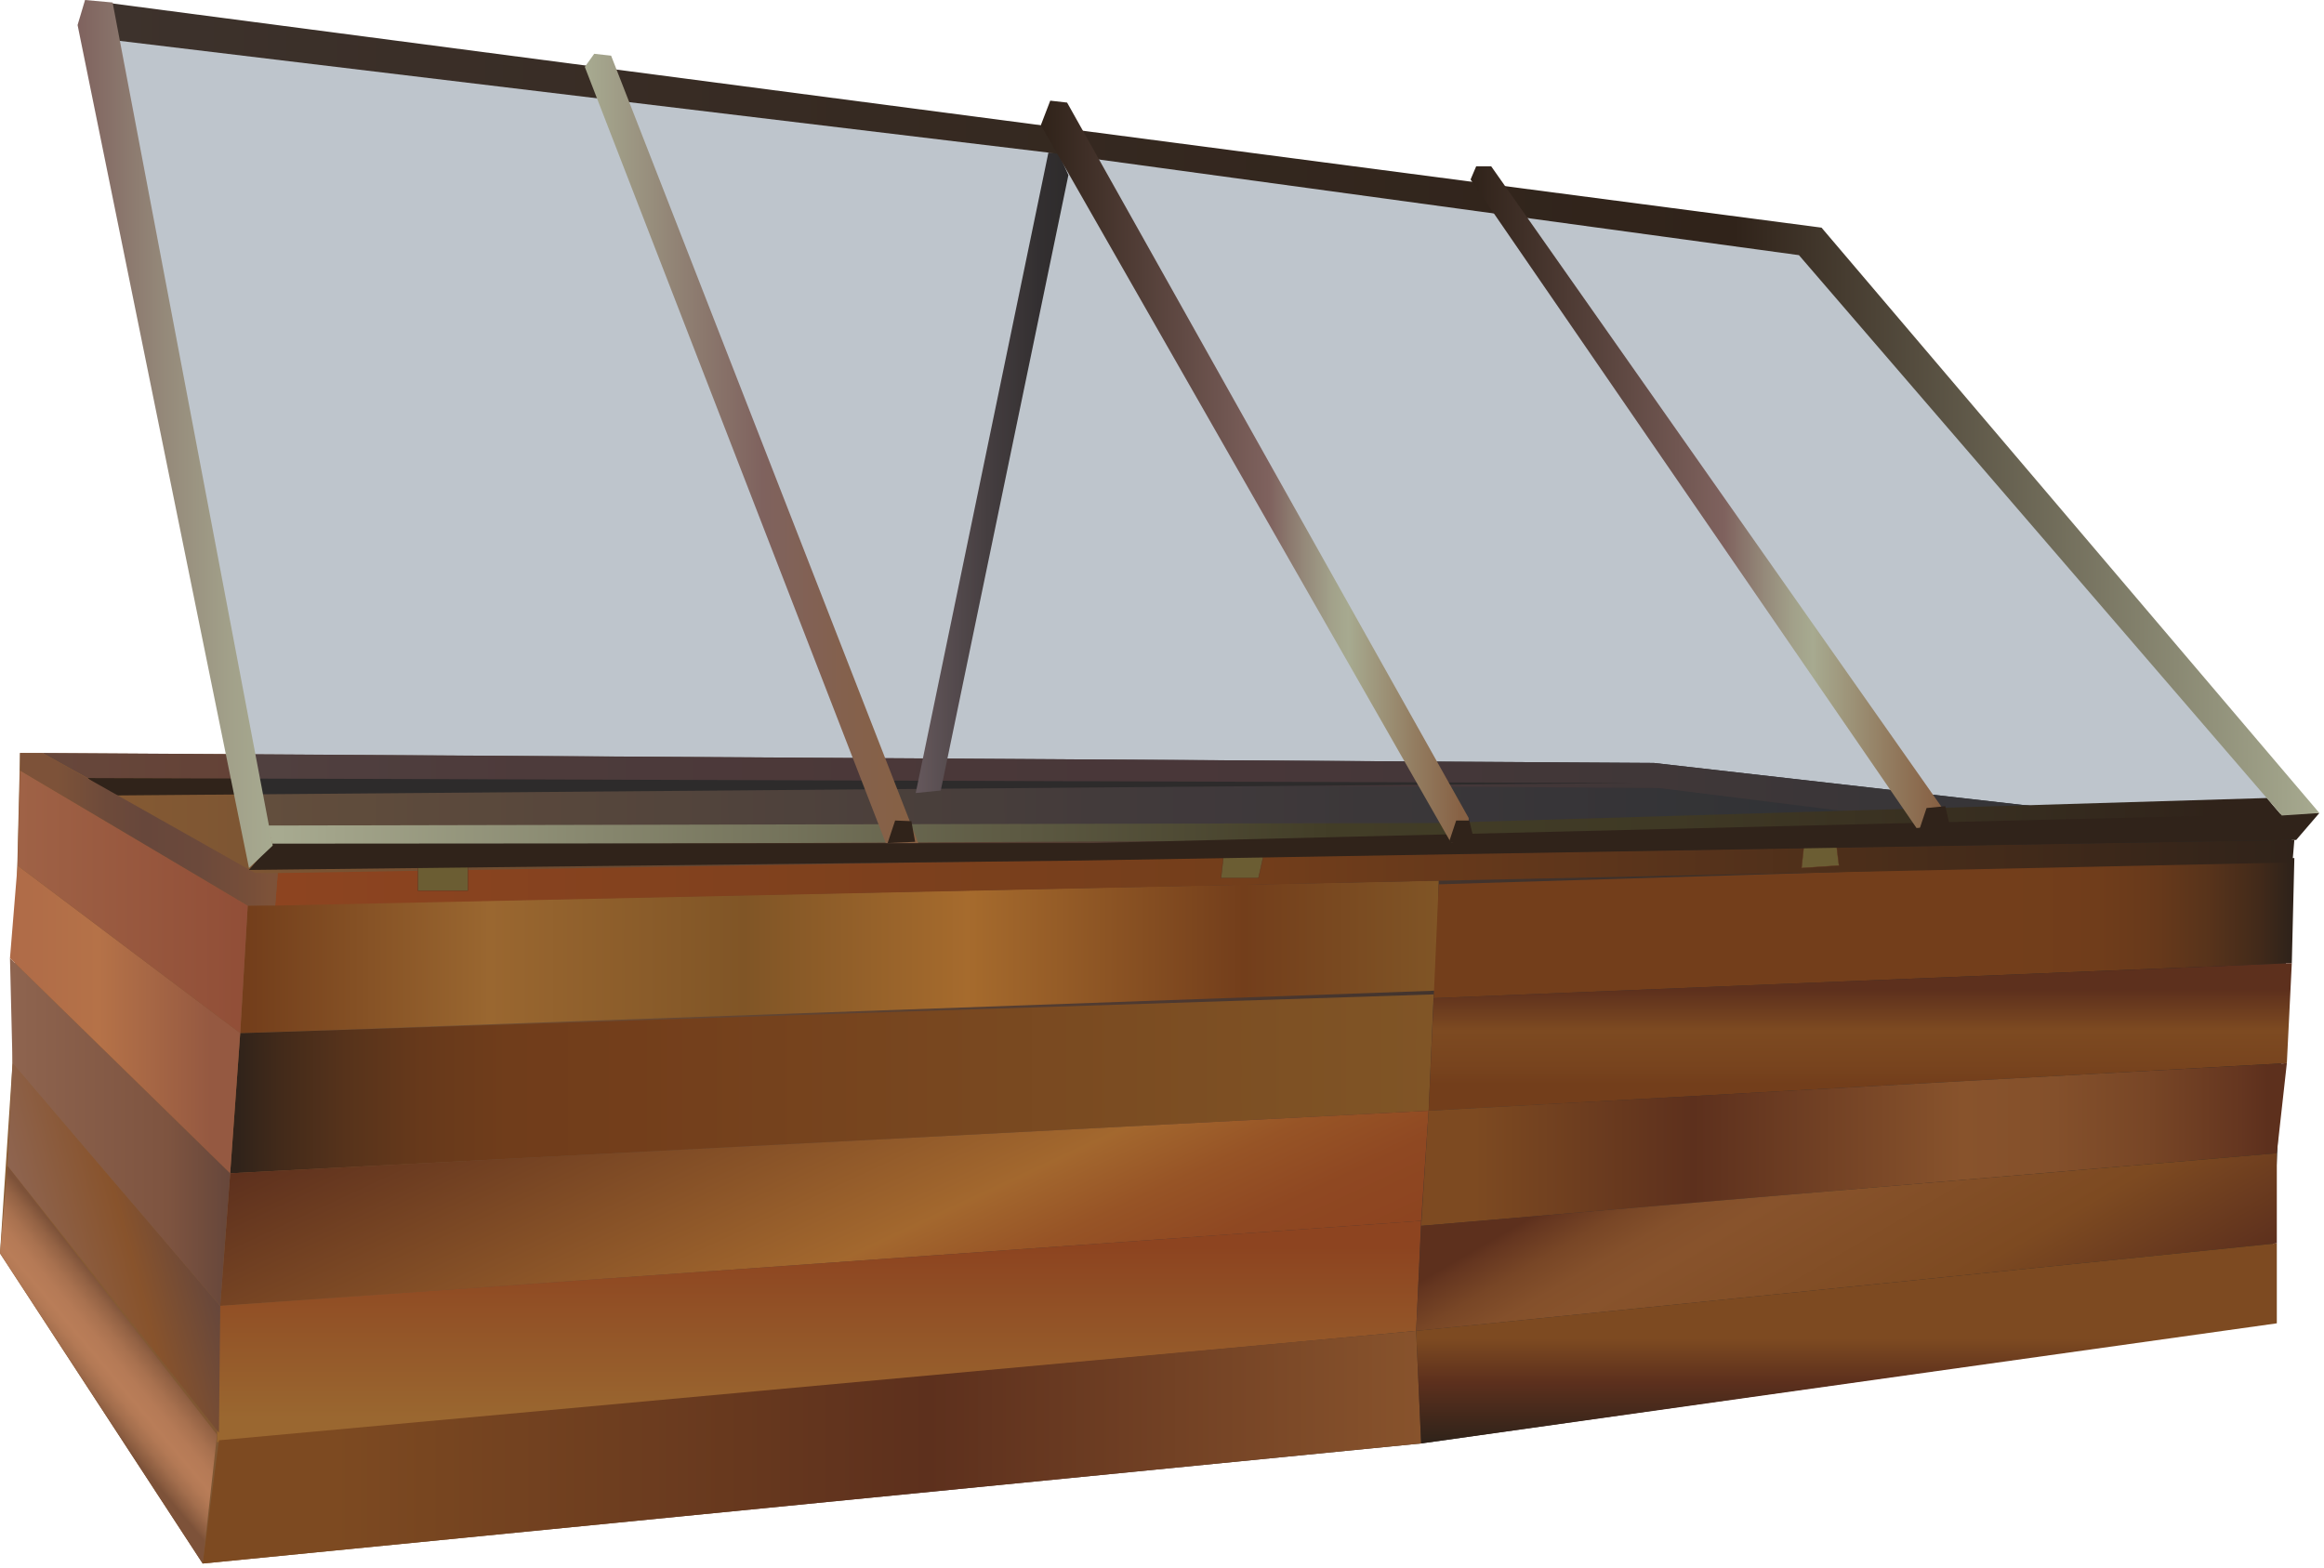 
        <svg xmlns:rdf="http://www.w3.org/1999/02/22-rdf-syntax-ns#" xmlns="http://www.w3.org/2000/svg" xmlns:cc="http://creativecommons.org/ns#" xmlns:xlink="http://www.w3.org/1999/xlink" xmlns:dc="http://purl.org/dc/elements/1.1/" x="0px" y="0px" width="501" height="338" viewBox="0 0 501 338" xml:space="preserve">
            <title>Turtle egg relocation box</title>
            <desc xmlns:ian_image_library="https://ian.umces.edu/media-library/">
                <ian_image_library:title>Turtle egg relocation box</ian_image_library:title>
                <ian_image_library:descr>Illustration of turtle egg relocation box</ian_image_library:descr>
                <ian_image_library:scene>
                    <ian_image_library:contains>science, scientific, research, experimental, test, equipment, field, turtle, egg, relocation, box, protection, conservation</ian_image_library:contains>
                    <ian_image_library:when>2008-12-08</ian_image_library:when>
                </ian_image_library:scene>
            </desc>
            
 <defs></defs>
 <linearGradient id="ian_symbols_35f916684bc5650415afd577eb924f9c" y2="249.73" gradientUnits="userSpaceOnUse" x2="494.06" y1="249.73">
  <stop stop-color="#8A5D33" offset=".006"/>
  <stop stop-color="#4D3931" offset=".5"/>
  <stop stop-color="#45352E" offset=".596"/>
  <stop stop-color="#282724" offset=".983"/>
 </linearGradient>
 <polygon points="4.322 162.35 356.53 164.5 494.06 180.15 489.21 285.32 306.37 311.22 43.691 337.11 0 270.23 2.701 229.23" fill="url(#ian_symbols_35f916684bc5650415afd577eb924f9c)"/>
 <linearGradient id="ian_symbols_84f371a54e74216401942a2bf4e4d1a9" y2="169.36" gradientUnits="userSpaceOnUse" x2="441.75" y1="169.36" x1="9.172">
  <stop stop-color="#67473B" offset=".006"/>
  <stop stop-color="#5F3C32" offset=".205"/>
  <stop stop-color="#5B362D" offset=".41"/>
  <stop stop-color="#57352D" offset=".611"/>
  <stop stop-color="#4A342C" offset=".823"/>
  <stop stop-color="#3D322C" offset=".966"/>
 </linearGradient>
 <polygon points="356.53 164.5 441.75 174.22 409.38 176.37 357.61 169.9 18.885 167.75 9.172 162.35" fill="url(#ian_symbols_84f371a54e74216401942a2bf4e4d1a9)"/>
 <polygon points="23.196 171.52 18.885 167.75 352.76 168.83" fill="#30231A"/>
 <linearGradient id="ian_symbols_56091398e5f6c8944db8682dff59570c" y2="206.31" gradientUnits="userSpaceOnUse" x2="310.15" y1="206.31" x1="51.783">
  <stop stop-color="#733E1B" offset=".006"/>
  <stop stop-color="#9A6730" offset=".208"/>
  <stop stop-color="#805526" offset=".421"/>
  <stop stop-color="#A66B2D" offset=".607"/>
  <stop stop-color="#733E1B" offset=".837"/>
  <stop stop-color="#805526" offset="1"/>
 </linearGradient>
 <polygon points="53.404 195.25 51.783 222.76 309.61 213.59 310.15 189.86" fill="url(#ian_symbols_56091398e5f6c8944db8682dff59570c)"/>
 <linearGradient id="ian_symbols_2c3ddb4d65eb8d540945b94df4232db8" y2="233.68" gradientUnits="userSpaceOnUse" x2="309.07" y1="233.68" x1="49.622">
  <stop stop-color="#30231A" offset=".006"/>
  <stop stop-color="#422A1A" offset=".041"/>
  <stop stop-color="#57331B" offset=".097"/>
  <stop stop-color="#67391B" offset=".159"/>
  <stop stop-color="#703D1B" offset=".23"/>
  <stop stop-color="#733E1B" offset=".332"/>
  <stop stop-color="#805526" offset="1"/>
 </linearGradient>
 <polygon points="49.622 252.97 307.98 239.48 309.07 214.4 51.783 222.76" fill="url(#ian_symbols_2c3ddb4d65eb8d540945b94df4232db8)"/>
 <linearGradient id="ian_symbols_2a0bc44498459c94fd50ec403019b94e" y2="205.25" gradientUnits="userSpaceOnUse" x2="151.95" y1="312.01" x1="201.73">
  <stop stop-color="#8D4420" offset=".006"/>
  <stop stop-color="#8F4822" offset=".132"/>
  <stop stop-color="#975426" offset=".256"/>
  <stop stop-color="#A3672E" offset=".379"/>
  <stop stop-color="#A3682E" offset=".382"/>
  <stop stop-color="#5D301D" offset="1"/>
 </linearGradient>
 <polygon points="47.472 281.56 306.37 263.22 307.98 239.48 49.622 252.97" fill="url(#ian_symbols_2a0bc44498459c94fd50ec403019b94e)"/>
 <linearGradient id="ian_symbols_a852a7967e9e43d4a18a16f719c1ede8" y2="263.22" gradientUnits="userSpaceOnUse" x2="176.58" y1="310.95" x1="176.58">
  <stop stop-color="#9A6730" offset=".107"/>
  <stop stop-color="#8D4420" offset=".882"/>
 </linearGradient>
 <polygon points="46.792 310.95 305.29 286.95 306.37 263.22 47.472 281.56" fill="url(#ian_symbols_a852a7967e9e43d4a18a16f719c1ede8)"/>
 <linearGradient id="ian_symbols_484e9917d625aa445d184044c4b710e9" y2="312.03" gradientUnits="userSpaceOnUse" x2="306.37" y1="312.03" x1="43.691">
  <stop stop-color="#7D4A21" offset=".107"/>
  <stop stop-color="#5D301D" offset=".596"/>
  <stop stop-color="#88532C" offset="1"/>
 </linearGradient>
 <polygon points="43.691 337.11 306.37 311.22 305.29 286.95 47.202 310.54" fill="url(#ian_symbols_484e9917d625aa445d184044c4b710e9)"/>
 <linearGradient id="ian_symbols_ac9c7d93fb0801a4397faa2da4a5726b" y2="286.86" gradientUnits="userSpaceOnUse" x2="31.428" y1="301.58" x1="13.884">
  <stop stop-color="#7D5239" offset=".146"/>
  <stop stop-color="#895B3F" offset=".19"/>
  <stop stop-color="#A36E4D" offset=".303"/>
  <stop stop-color="#B37955" offset=".404"/>
  <stop stop-color="#B97D58" offset=".483"/>
  <stop stop-color="#B57A56" offset=".604"/>
  <stop stop-color="#A8714F" offset=".733"/>
  <stop stop-color="#936244" offset=".864"/>
  <stop stop-color="#7D5239" offset=".966"/>
 </linearGradient>
 <polygon points="1.621 251.34 46.792 309.33 43.691 337.11 0 270.23" fill="url(#ian_symbols_ac9c7d93fb0801a4397faa2da4a5726b)"/>
 <linearGradient id="ian_symbols_68afbd5873bdc6d4f50b6398ba0eaa7f" y2="264.28" gradientUnits="userSpaceOnUse" x2="42.844" y1="273.72" x1="7.617">
  <stop stop-color="#8E644F" offset=".022"/>
  <stop stop-color="#88532C" offset=".567"/>
  <stop stop-color="#67473B" offset=".989"/>
 </linearGradient>
 <polygon points="2.701 229.23 47.472 281.56 47.202 308.92 1.621 251.34" fill="url(#ian_symbols_68afbd5873bdc6d4f50b6398ba0eaa7f)"/>
 <linearGradient id="ian_symbols_a465f3d7ac7046d445e65ddd92859f9e" y2="244.07" gradientUnits="userSpaceOnUse" x2="49.622" y1="244.07" x1="2.15">
  <stop stop-color="#8E644F" offset=".006"/>
  <stop stop-color="#7E5440" offset=".719"/>
  <stop stop-color="#67473B" offset=".989"/>
 </linearGradient>
 <polygon points="2.15 206.58 49.622 252.97 47.472 281.56 2.701 229.23" fill="url(#ian_symbols_a465f3d7ac7046d445e65ddd92859f9e)"/>
 <linearGradient id="ian_symbols_fe6e186c8734755425813273932ae915" y2="219.79" gradientUnits="userSpaceOnUse" x2="51.783" y1="219.79" x1="2.15">
  <stop stop-color="#AF6B48" offset=".006"/>
  <stop stop-color="#B57248" offset=".388"/>
  <stop stop-color="#955941" offset=".871"/>
 </linearGradient>
 <polygon points="3.781 186.62 51.783 222.76 49.622 252.97 2.15 206.58" fill="url(#ian_symbols_fe6e186c8734755425813273932ae915)"/>
 <linearGradient id="ian_symbols_73ce80792b5140d47d14a99ea532cbdf" y2="194.45" gradientUnits="userSpaceOnUse" x2="53.404" y1="194.45" x1="3.781">
  <stop stop-color="#9F6246" offset=".006"/>
  <stop stop-color="#914E37" offset="1"/>
 </linearGradient>
 <polygon points="4.322 166.13 53.404 195.25 51.783 222.76 3.781 186.62" fill="url(#ian_symbols_73ce80792b5140d47d14a99ea532cbdf)"/>
 <linearGradient id="ian_symbols_14da4e0f227ca3e435e61acf5038523c" y2="200.11" gradientUnits="userSpaceOnUse" x2="309.07" y1="200.11" x1="494.61">
  <stop stop-color="#30231A" offset=".006"/>
  <stop stop-color="#422A1A" offset=".041"/>
  <stop stop-color="#57331B" offset=".097"/>
  <stop stop-color="#67391B" offset=".159"/>
  <stop stop-color="#703D1B" offset=".23"/>
  <stop stop-color="#733E1B" offset=".332"/>
 </linearGradient>
 <polygon points="494.06 207.66 494.61 185 310.15 190.67 309.07 215.21" fill="url(#ian_symbols_14da4e0f227ca3e435e61acf5038523c)"/>
 <linearGradient id="ian_symbols_d9e5ef0822b95b046dcab388c03be4d0" y2="207.66" gradientUnits="userSpaceOnUse" x2="401.02" y1="239.48" x1="401.02">
  <stop stop-color="#733E1B" offset=".18"/>
  <stop stop-color="#78441E" offset=".307"/>
  <stop stop-color="#7D4A21" offset=".545"/>
  <stop stop-color="#5D301D" offset=".82"/>
 </linearGradient>
 <polygon points="492.99 229.23 307.98 239.48 309.07 215.21 494.06 207.66" fill="url(#ian_symbols_d9e5ef0822b95b046dcab388c03be4d0)"/>
 <linearGradient id="ian_symbols_096db4825f4e7ac4e9c34c6cc7182584" y2="246.76" gradientUnits="userSpaceOnUse" x2="492.99" y1="246.76" x1="306.37">
  <stop stop-color="#7D4A21" offset=".062"/>
  <stop stop-color="#5D301D" offset=".315"/>
  <stop stop-color="#88532C" offset=".624"/>
  <stop stop-color="#84502B" offset=".732"/>
  <stop stop-color="#784626" offset=".839"/>
  <stop stop-color="#653620" offset=".946"/>
  <stop stop-color="#5D301D" offset=".978"/>
 </linearGradient>
 <polygon points="490.83 248.65 306.37 264.3 307.98 239.48 492.99 229.23" fill="url(#ian_symbols_096db4825f4e7ac4e9c34c6cc7182584)"/>
 <linearGradient id="ian_symbols_b795af5d3ed1058495fd7e2d505fd472" y2="225.47" gradientUnits="userSpaceOnUse" x2="373.62" y1="308.17" x1="421.37">
  <stop stop-color="#5D301D" offset="0"/>
  <stop stop-color="#7D4A21" offset=".292"/>
  <stop stop-color="#88532C" offset=".652"/>
  <stop stop-color="#84502B" offset=".726"/>
  <stop stop-color="#784626" offset=".799"/>
  <stop stop-color="#653620" offset=".871"/>
  <stop stop-color="#5D301D" offset=".893"/>
 </linearGradient>
 <polygon points="490.83 268.07 490.83 248.65 306.37 264.3 305.29 286.95" fill="url(#ian_symbols_b795af5d3ed1058495fd7e2d505fd472)"/>
 <linearGradient id="ian_symbols_b5f9a965f0a3ab741dcb18aef1383dc8" y2="268.07" gradientUnits="userSpaceOnUse" x2="398.06" y1="311.22" x1="398.06">
  <stop stop-color="#30231A" offset=".011"/>
  <stop stop-color="#5D301D" offset=".309"/>
  <stop stop-color="#7D4A21" offset=".522"/>
 </linearGradient>
 <polygon points="490.83 285.32 490.83 268.07 305.29 286.95 306.37 311.22" fill="url(#ian_symbols_b5f9a965f0a3ab741dcb18aef1383dc8)"/>
 <linearGradient id="ian_symbols_0e689855208877c4e124439f1231a1ff" y2="188.17" gradientUnits="userSpaceOnUse" x2="494.61" y1="188.17" x1="59.324">
  <stop stop-color="#8D4420" offset=".006"/>
  <stop stop-color="#733E1B" offset=".483"/>
  <stop stop-color="#30231A" offset="1"/>
 </linearGradient>
 <polygon points="59.875 188.24 494.61 181.1 494.2 185.95 59.324 195.25" fill="url(#ian_symbols_0e689855208877c4e124439f1231a1ff)"/>
 <linearGradient id="ian_symbols_df04654eef5054e445023080695f536d" y2="178.8" gradientUnits="userSpaceOnUse" x2="59.875" y1="178.8" x1="4.322">
  <stop stop-color="#7D5239" offset=".146"/>
  <stop stop-color="#7C5239" offset=".151"/>
  <stop stop-color="#6D4A3A" offset=".337"/>
  <stop stop-color="#67473B" offset=".483"/>
  <stop stop-color="#6B493B" offset=".688"/>
  <stop stop-color="#784F39" offset=".904"/>
  <stop stop-color="#7D5239" offset=".966"/>
 </linearGradient>
 <polygon points="4.322 166.13 4.322 162.35 9.172 162.35 55.024 188.24 59.875 188.24 59.324 195.25 53.404 195.25" fill="url(#ian_symbols_df04654eef5054e445023080695f536d)"/>
 <linearGradient id="ian_symbols_57820958dba583b45dd1395fe62040e7" y2="101.94" gradientUnits="userSpaceOnUse" x2="230.32" y1="101.94" x1="197.41">
  <stop stop-color="#7F625E" offset=".022"/>
  <stop stop-color="#795E59" offset=".074"/>
  <stop stop-color="#523E37" offset=".48"/>
  <stop stop-color="#392A22" offset=".803"/>
  <stop stop-color="#30231A" offset="1"/>
 </linearGradient>
 <polygon points="226.01 32.903 228.15 32.903 230.32 37.754 202.81 170.44 197.41 170.98" fill="url(#ian_symbols_57820958dba583b45dd1395fe62040e7)"/>
 <polygon opacity=".3" stroke="#C1272D" stroke-width=".084" points="23.196 7.017 234.63 31.817 389.43 53.398 491.37 173.14 300.96 178.53 56.094 178.53" fill="#253C54"/>
 <polygon stroke="#5D301D" stroke-width=".084" points="90.083 186.62 90.083 192.02 100.86 192.02 100.86 186.09" fill="#6B5D33"/>
 <polygon stroke="#5D301D" stroke-width=".084" points="263.22 189.32 271.3 189.32 272.39 184.47 263.76 184.47" fill="#6B5D33"/>
 <polygon stroke="#5D301D" stroke-width=".084" points="388.89 182.31 395.91 182.31 396.44 186.62 388.36 187.16" fill="#6B5D33"/>
 <linearGradient id="ian_symbols_0504634f350029b4915cd8c76a9d394c" y2="177.18" gradientUnits="userSpaceOnUse" x2="491.9" y1="177.18" x1="57.714">
  <stop stop-color="#A7AA90" offset=".006"/>
  <stop stop-color="#A2A48A" offset=".031"/>
  <stop stop-color="#5D5A43" offset=".371"/>
  <stop stop-color="#423D27" offset=".528"/>
  <stop stop-color="#3F3925" offset=".698"/>
  <stop stop-color="#362C1F" offset=".878"/>
  <stop stop-color="#30231A" offset=".966"/>
 </linearGradient>
 <polygon points="57.714 177.99 309.61 177.45 488.67 172.06 491.9 175.83 278.31 181.23 58.795 182.31" fill="url(#ian_symbols_0504634f350029b4915cd8c76a9d394c)"/>
 <polygon points="58.525 181.9 235.18 181.77 500 175.29 495.01 181.1 233.02 185.54 53.674 187.57" fill="#30231A"/>
 <linearGradient id="ian_symbols_e92f7eb801281834813525b47523c63e" y2="88.186" gradientUnits="userSpaceOnUse" x2="500" y1="88.186" x1="22.666">
  <stop stop-color="#3D322C" offset="0"/>
  <stop stop-color="#372B23" offset=".294"/>
  <stop stop-color="#30231A" offset=".736"/>
  <stop stop-color="#A7AA90" offset="1"/>
 </linearGradient>
 <polygon points="500 175.29 392.68 49.082 22.667 .54 24.276 8.627 226.01 32.903 387.81 55.013 491.9 175.83" fill="url(#ian_symbols_e92f7eb801281834813525b47523c63e)"/>
 <linearGradient id="ian_symbols_323a1b59b1d993d49d6cb5f863263737" y2="93.581" gradientUnits="userSpaceOnUse" x2="58.795" y1="93.581" x1="16.725">
  <stop stop-color="#7F625E" offset="0"/>
  <stop stop-color="#948879" offset=".43"/>
  <stop stop-color="#A2A18A" offset=".784"/>
  <stop stop-color="#A7AA90" offset="1"/>
 </linearGradient>
 <polygon points="24.276 .54 18.334 0 16.725 5.396 53.674 187.16 58.795 182.31" fill="url(#ian_symbols_323a1b59b1d993d49d6cb5f863263737)"/>
 <linearGradient id="ian_symbols_2bb3d28f69c2b614e59c436b94c92956" y2="96.684" gradientUnits="userSpaceOnUse" x2="197.96" y1="96.684" x1="126.07">
  <stop stop-color="#A7AA90" offset=".006"/>
  <stop stop-color="#8F7F72" offset=".302"/>
  <stop stop-color="#7F625E" offset=".534"/>
  <stop stop-color="#84614D" offset=".777"/>
  <stop stop-color="#876144" offset=".983"/>
 </linearGradient>
 <polygon points="126.07 14.429 128.1 11.598 131.74 12.003 197.96 181.77 190.95 181.77" fill="url(#ian_symbols_2bb3d28f69c2b614e59c436b94c92956)"/>
 <polygon points="192.97 176.91 196.47 177.05 197.28 181.5 191.35 181.77" fill="#30231A"/>
 <linearGradient id="ian_symbols_c771f56e04c6be9435d761932f4a87e7" y2="101.74" gradientUnits="userSpaceOnUse" x2="316.61" y1="101.74" x1="224.39">
  <stop stop-color="#30231A" offset=".006"/>
  <stop stop-color="#7F625E" offset=".534"/>
  <stop stop-color="#948879" offset=".614"/>
  <stop stop-color="#A2A18A" offset=".679"/>
  <stop stop-color="#A7AA90" offset=".719"/>
  <stop stop-color="#937D61" offset=".873"/>
  <stop stop-color="#876144" offset=".983"/>
 </linearGradient>
 <polygon points="316.61 180.15 316.61 176.37 230.04 22.116 226.41 21.705 224.39 26.966 312.84 181.77" fill="url(#ian_symbols_c771f56e04c6be9435d761932f4a87e7)"/>
 <polygon points="313.92 176.91 316.75 176.91 317.84 181.5 312.3 181.77" fill="#30231A"/>
 <linearGradient id="ian_symbols_ea8ca64b3e130c74e5cbd284f936d06a" y2="107.2" gradientUnits="userSpaceOnUse" x2="419.63" y1="107.2" x1="317.02">
  <stop stop-color="#30231A" offset=".006"/>
  <stop stop-color="#7F625E" offset=".534"/>
  <stop stop-color="#948879" offset=".614"/>
  <stop stop-color="#A2A18A" offset=".679"/>
  <stop stop-color="#A7AA90" offset=".719"/>
  <stop stop-color="#937D61" offset=".873"/>
  <stop stop-color="#876144" offset=".983"/>
 </linearGradient>
 <polygon points="317.02 38.7 318.23 35.863 321.47 35.863 419.1 174.76 419.63 177.99 413.16 178.53" fill="url(#ian_symbols_ea8ca64b3e130c74e5cbd284f936d06a)"/>
 <polygon points="415.32 174.22 419.36 173.82 420.58 179.07 413.7 179.07" fill="#30231A"/>
</svg>
